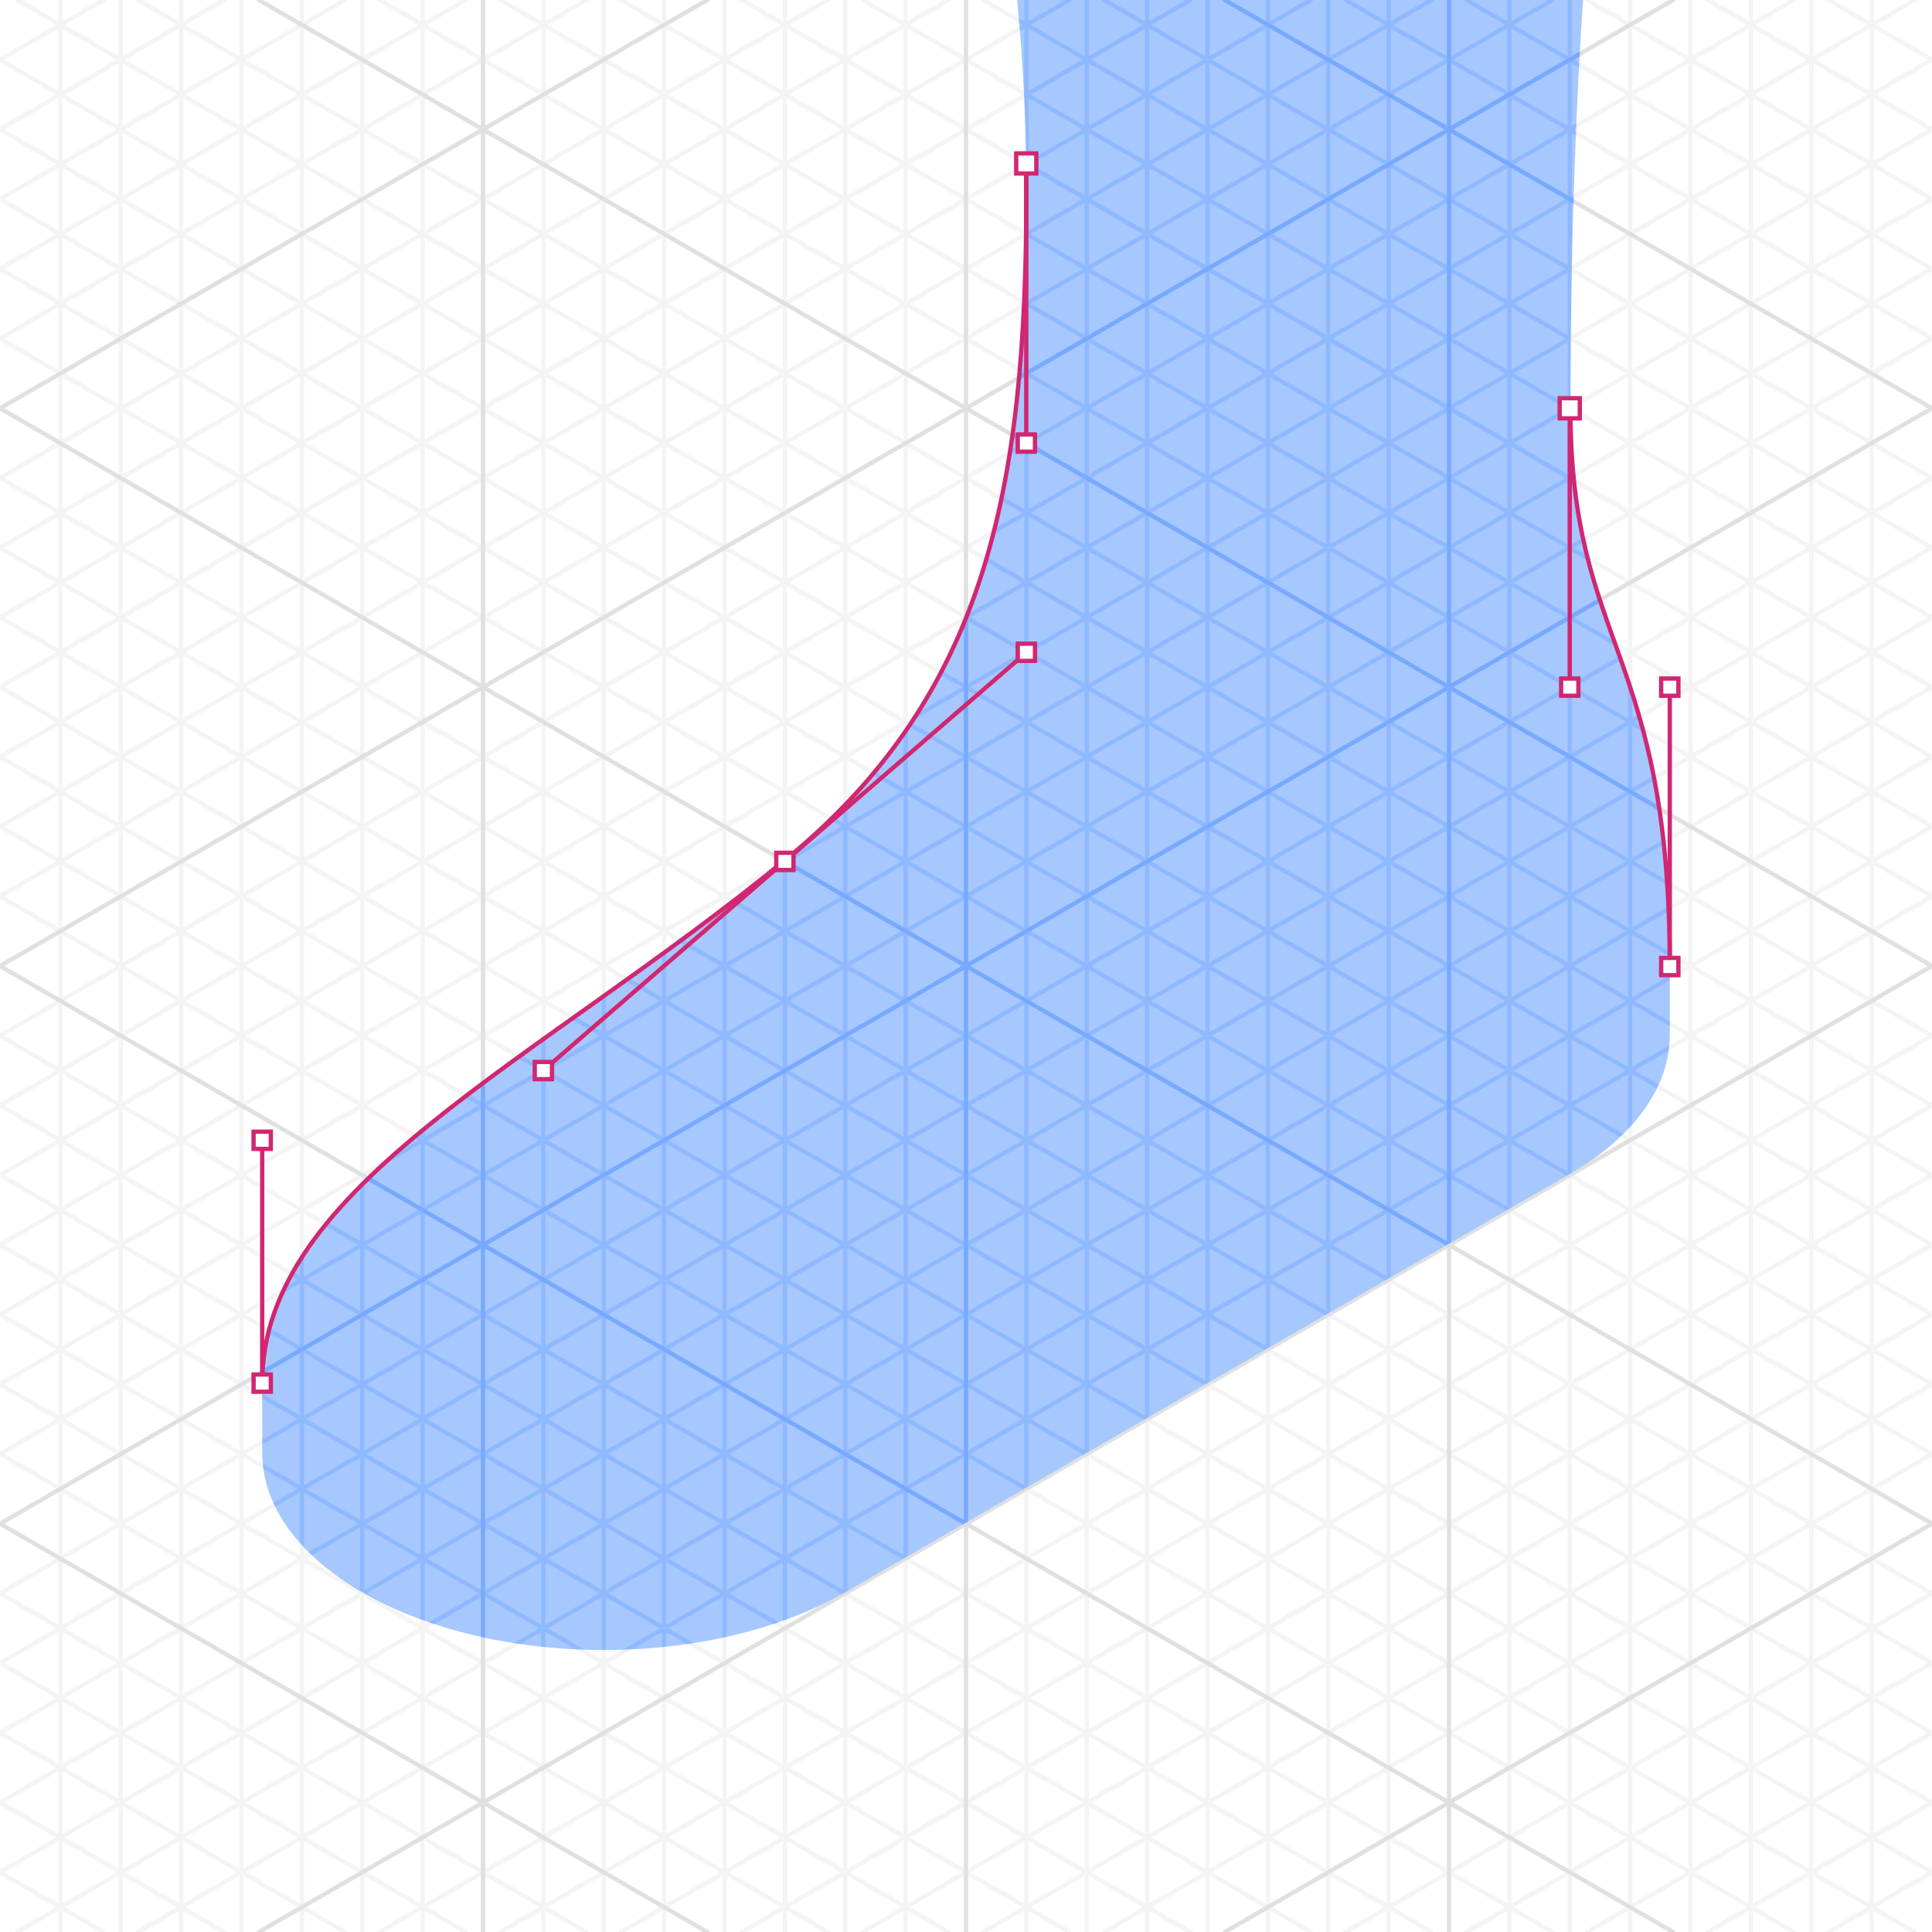 <svg xmlns="http://www.w3.org/2000/svg" xmlns:xlink="http://www.w3.org/1999/xlink" viewBox="0 0 448 448"><defs><style>.cls-1,.cls-10,.cls-4,.cls-5,.cls-9{fill:none;}.cls-2{clip-path:url(#clip-path);}.cls-11,.cls-3{fill:#fff;}.cls-4{stroke:#f4f4f4;}.cls-4,.cls-5,.cls-9{stroke-linecap:round;}.cls-10,.cls-11,.cls-4,.cls-5,.cls-9{stroke-miterlimit:10;}.cls-5{stroke:#e0e0e0;}.cls-6{fill:#a6c8ff;}.cls-7{clip-path:url(#clip-path-2);}.cls-8{opacity:0.5;}.cls-9{stroke:#78a9ff;}.cls-10,.cls-11{stroke:#d12771;}</style><clipPath id="clip-path"><rect class="cls-1" width="448" height="448"/></clipPath><clipPath id="clip-path-2"><path class="cls-1" d="M367.092,0H235.831A442.931,442.931,0,0,1,238,44.924c0,69.245-9.635,116.652-56,154.551-57.742,47.2-121.2,75.518-121.2,121.246l.005,16.165c0,11.7,7.732,23.4,23.2,32.332,30.928,17.856,81.072,17.856,112,0l168-96.995c15.464-8.928,23.2-20.63,23.2-32.332V224.336c0-73.951-23.049-74.292-23.049-129.787C364.148,41.576,366.847,3.366,367.092,0Z"/></clipPath></defs><title>Artboard 2 copy 40_Export_Two</title><g id="Layer_3" data-name="Layer 3"><g class="cls-2"><rect class="cls-3" width="448" height="448"/><line class="cls-4" x1="14" x2="14" y2="448"/><line class="cls-4" x1="28" x2="28" y2="448"/><line class="cls-4" x1="42" x2="42" y2="448"/><line class="cls-4" x1="56" x2="56" y2="448"/><line class="cls-4" x1="70" x2="70" y2="448"/><line class="cls-4" x1="84" x2="84" y2="448"/><line class="cls-4" x1="98" x2="98" y2="448"/><line class="cls-4" x1="126" x2="126" y2="448"/><line class="cls-4" x1="140" x2="140" y2="448"/><line class="cls-4" x1="154" x2="154" y2="448"/><line class="cls-4" x1="168" x2="168" y2="448"/><line class="cls-4" x1="182" x2="182" y2="448"/><line class="cls-4" x1="196" x2="196" y2="448"/><line class="cls-4" x1="210" x2="210" y2="448"/><line class="cls-4" x1="238" x2="238" y2="448"/><line class="cls-4" x1="252" x2="252" y2="448"/><line class="cls-4" x1="266" x2="266" y2="448"/><line class="cls-4" x1="280" x2="280" y2="448"/><line class="cls-4" x1="294" x2="294" y2="448"/><line class="cls-4" x1="308" x2="308" y2="448"/><line class="cls-4" x1="322" x2="322" y2="448"/><line class="cls-4" x1="350" x2="350" y2="448"/><line class="cls-4" x1="364" x2="364" y2="448"/><line class="cls-4" x1="378" x2="378" y2="448"/><line class="cls-4" x1="392" x2="392" y2="448"/><line class="cls-4" x1="406" x2="406" y2="448"/><line class="cls-4" x1="420" x2="420" y2="448"/><line class="cls-4" x1="434" x2="434" y2="448"/><line class="cls-4" x1="88.021" y1="448" x2="448" y2="240.166"/><line class="cls-4" x1="116.021" y1="448" x2="448" y2="256.332"/><line class="cls-4" x1="144.021" y1="448" x2="448" y2="272.497"/><line class="cls-4" x1="172.021" y1="448" x2="448" y2="288.663"/><line class="cls-4" x1="200.021" y1="448" x2="448" y2="304.829"/><line class="cls-4" x1="228.021" y1="448" x2="448" y2="320.995"/><line class="cls-4" x1="256.021" y1="448" x2="448" y2="337.161"/><line class="cls-4" x1="312.021" y1="448" x2="448" y2="369.492"/><line class="cls-4" x1="340.021" y1="448" x2="448" y2="385.658"/><line class="cls-4" x1="368.021" y1="448" x2="448" y2="401.824"/><line class="cls-4" x1="396.021" y1="448" x2="448" y2="417.99"/><line class="cls-4" x1="396.021" y1="448" x2="448" y2="417.99"/><line class="cls-4" x1="424.021" y1="448" x2="448" y2="434.155"/><line class="cls-4" x1="172.021" y1="448" x2="448" y2="288.663"/><line class="cls-4" x1="359.979" y2="207.834"/><line class="cls-4" x1="331.979" y2="191.668"/><line class="cls-4" x1="303.979" y2="175.503"/><line class="cls-4" x1="275.979" y2="159.337"/><line class="cls-4" x1="247.979" y2="143.171"/><line class="cls-4" x1="219.979" y2="127.005"/><line class="cls-4" x1="191.979" y2="110.839"/><line class="cls-4" x1="135.979" y2="78.508"/><line class="cls-4" x1="107.979" y2="62.342"/><line class="cls-4" x1="79.979" y2="46.176"/><line class="cls-4" x1="51.979" y2="30.01"/><line class="cls-4" x1="51.979" y2="30.01"/><line class="cls-4" x1="23.979" y2="13.845"/><line class="cls-4" x1="275.979" y2="159.337"/><line class="cls-4" x1="32.021" y1="448" x2="448" y2="207.834"/><line class="cls-4" x1="4.021" y1="448" x2="448" y2="191.668"/><line class="cls-4" y1="434.155" x2="448" y2="175.503"/><line class="cls-4" y1="417.99" x2="448" y2="159.337"/><line class="cls-4" y1="401.824" x2="448" y2="143.171"/><line class="cls-4" y1="385.658" x2="448" y2="127.005"/><line class="cls-4" y1="369.492" x2="448" y2="110.839"/><line class="cls-4" y1="337.161" x2="448" y2="78.508"/><line class="cls-4" y1="320.995" x2="448" y2="62.342"/><line class="cls-4" y1="304.829" x2="448" y2="46.176"/><line class="cls-4" y1="288.663" x2="448" y2="30.01"/><line class="cls-4" y1="272.497" x2="448" y2="13.845"/><line class="cls-4" y1="256.332" x2="443.979"/><line class="cls-4" y1="240.166" x2="415.979"/><line class="cls-4" x1="359.979" y1="448" y2="240.166"/><line class="cls-4" x1="331.979" y1="448" y2="256.332"/><line class="cls-4" x1="303.979" y1="448" y2="272.497"/><line class="cls-4" x1="275.979" y1="448" y2="288.663"/><line class="cls-4" x1="247.979" y1="448" y2="304.829"/><line class="cls-4" x1="219.979" y1="448" y2="320.995"/><line class="cls-4" x1="191.979" y1="448" y2="337.161"/><line class="cls-4" x1="135.979" y1="448" y2="369.492"/><line class="cls-4" x1="107.979" y1="448" y2="385.658"/><line class="cls-4" x1="79.979" y1="448" y2="401.824"/><line class="cls-4" x1="51.979" y1="448" y2="417.99"/><line class="cls-4" x1="51.979" y1="448" y2="417.99"/><line class="cls-4" x1="23.979" y1="448" y2="434.155"/><line class="cls-4" x1="275.979" y1="448" y2="288.663"/><line class="cls-4" x1="88.021" x2="448" y2="207.834"/><line class="cls-4" x1="116.021" x2="448" y2="191.668"/><line class="cls-4" x1="144.021" x2="448" y2="175.503"/><line class="cls-4" x1="172.021" x2="448" y2="159.337"/><line class="cls-4" x1="200.021" x2="448" y2="143.171"/><line class="cls-4" x1="228.021" x2="448" y2="127.005"/><line class="cls-4" x1="256.021" x2="448" y2="110.839"/><line class="cls-4" x1="312.021" x2="448" y2="78.508"/><line class="cls-4" x1="340.021" x2="448" y2="62.342"/><line class="cls-4" x1="368.021" x2="448" y2="46.176"/><line class="cls-4" x1="396.021" x2="448" y2="30.01"/><line class="cls-4" x1="396.021" x2="448" y2="30.01"/><line class="cls-4" x1="424.021" x2="448" y2="13.845"/><line class="cls-4" x1="172.021" x2="448" y2="159.337"/><line class="cls-4" x1="415.979" y1="448" y2="207.834"/><line class="cls-4" x1="443.979" y1="448" y2="191.668"/><line class="cls-4" x1="448" y1="434.155" y2="175.503"/><line class="cls-4" x1="448" y1="417.99" y2="159.337"/><line class="cls-4" x1="448" y1="401.824" y2="143.171"/><line class="cls-4" x1="448" y1="385.658" y2="127.005"/><line class="cls-4" x1="448" y1="369.492" y2="110.839"/><line class="cls-4" x1="448" y1="337.161" y2="78.508"/><line class="cls-4" x1="448" y1="320.995" y2="62.342"/><line class="cls-4" x1="448" y1="304.829" y2="46.176"/><line class="cls-4" x1="448" y1="288.663" y2="30.01"/><line class="cls-4" x1="448" y1="272.497" y2="13.845"/><line class="cls-4" x1="448" y1="256.332" x2="4.021"/><line class="cls-4" x1="448" y1="240.166" x2="32.021"/><line class="cls-5" x1="163.979" y1="448" y2="353.326"/><line class="cls-5" x1="284.021" x2="448" y2="94.674"/><line class="cls-5" x1="387.979" y1="448" y2="224"/><line class="cls-5" x1="448" y1="353.326" y2="94.674"/><line class="cls-5" x1="448" y1="224" x2="60.021"/><line class="cls-5" x1="284.021" y1="448" x2="448" y2="353.326"/><line class="cls-5" x1="163.979" y2="94.674"/><line class="cls-5" x1="60.021" y1="448" x2="448" y2="224"/><line class="cls-5" y1="353.326" x2="448" y2="94.674"/><line class="cls-5" y1="224" x2="387.979"/><line class="cls-5" x1="112" x2="112" y2="448"/><line class="cls-5" x1="224" x2="224" y2="448"/><line class="cls-5" x1="336" x2="336" y2="448"/><path class="cls-6" d="M367.092,0H235.831A442.931,442.931,0,0,1,238,44.924c0,69.245-9.635,116.652-56,154.551-57.742,47.2-121.2,75.518-121.2,121.246l.005,16.165c0,11.7,7.732,23.4,23.2,32.332,30.928,17.856,81.072,17.856,112,0l168-96.995c15.464-8.928,23.2-20.63,23.2-32.332V224.336c0-73.951-23.049-74.292-23.049-129.787C364.148,41.576,366.847,3.366,367.092,0Z"/><g class="cls-7"><g class="cls-8"><line class="cls-9" x1="70" x2="70" y2="448"/><line class="cls-9" x1="84" x2="84" y2="448"/><line class="cls-9" x1="98" x2="98" y2="448"/><line class="cls-9" x1="126" x2="126" y2="448"/><line class="cls-9" x1="140" x2="140" y2="448"/><line class="cls-9" x1="154" x2="154" y2="448"/><line class="cls-9" x1="168" x2="168" y2="448"/><line class="cls-9" x1="182" x2="182" y2="448"/><line class="cls-9" x1="196" x2="196" y2="448"/><line class="cls-9" x1="210" x2="210" y2="448"/><line class="cls-9" x1="238" x2="238" y2="448"/><line class="cls-9" x1="252" x2="252" y2="448"/><line class="cls-9" x1="266" x2="266" y2="448"/><line class="cls-9" x1="280" x2="280" y2="448"/><line class="cls-9" x1="294" x2="294" y2="448"/><line class="cls-9" x1="308" x2="308" y2="448"/><line class="cls-9" x1="322" x2="322" y2="448"/><line class="cls-9" x1="350" x2="350" y2="448"/><line class="cls-9" x1="364" x2="364" y2="448"/><line class="cls-9" x1="378" x2="378" y2="448"/><line class="cls-9" x1="359.979" y2="207.834"/><line class="cls-9" x1="331.979" y2="191.668"/><line class="cls-9" x1="303.979" y2="175.503"/><line class="cls-9" x1="275.979" y2="159.337"/><line class="cls-9" x1="247.979" y2="143.171"/><line class="cls-9" x1="275.979" y2="159.337"/><line class="cls-9" x1="32.021" y1="448" x2="448" y2="207.834"/><line class="cls-9" x1="4.021" y1="448" x2="448" y2="191.668"/><line class="cls-9" y1="434.155" x2="448" y2="175.503"/><line class="cls-9" y1="417.99" x2="448" y2="159.337"/><line class="cls-9" y1="401.824" x2="448" y2="143.171"/><line class="cls-9" y1="385.658" x2="448" y2="127.005"/><line class="cls-9" y1="369.492" x2="448" y2="110.839"/><line class="cls-9" y1="337.161" x2="448" y2="78.508"/><line class="cls-9" y1="320.995" x2="448" y2="62.342"/><line class="cls-9" y1="304.829" x2="448" y2="46.176"/><line class="cls-9" y1="288.663" x2="448" y2="30.01"/><line class="cls-9" y1="272.497" x2="448" y2="13.845"/><line class="cls-9" y1="256.332" x2="443.979"/><line class="cls-9" y1="240.166" x2="415.979"/><line class="cls-9" x1="359.979" y1="448" y2="240.166"/><line class="cls-9" x1="331.979" y1="448" y2="256.332"/><line class="cls-9" x1="303.979" y1="448" y2="272.497"/><line class="cls-9" x1="275.979" y1="448" y2="288.663"/><line class="cls-9" x1="247.979" y1="448" y2="304.829"/><line class="cls-9" x1="219.979" y1="448" y2="320.995"/><line class="cls-9" x1="275.979" y1="448" y2="288.663"/><line class="cls-9" x1="88.021" x2="448" y2="207.834"/><line class="cls-9" x1="116.021" x2="448" y2="191.668"/><line class="cls-9" x1="144.021" x2="448" y2="175.503"/><line class="cls-9" x1="172.021" x2="448" y2="159.337"/><line class="cls-9" x1="200.021" x2="448" y2="143.171"/><line class="cls-9" x1="228.021" x2="448" y2="127.005"/><line class="cls-9" x1="256.021" x2="448" y2="110.839"/><line class="cls-9" x1="312.021" x2="448" y2="78.508"/><line class="cls-9" x1="340.021" x2="448" y2="62.342"/><line class="cls-9" x1="172.021" x2="448" y2="159.337"/><line class="cls-9" x1="415.979" y1="448" y2="207.834"/><line class="cls-9" x1="443.979" y1="448" y2="191.668"/><line class="cls-9" x1="448" y1="434.155" y2="175.503"/><line class="cls-9" x1="448" y1="417.99" y2="159.337"/><line class="cls-9" x1="448" y1="401.824" y2="143.171"/><line class="cls-9" x1="448" y1="385.658" y2="127.005"/><line class="cls-9" x1="448" y1="369.492" y2="110.839"/><line class="cls-9" x1="448" y1="337.161" y2="78.508"/><line class="cls-9" x1="448" y1="320.995" y2="62.342"/><line class="cls-9" x1="448" y1="304.829" y2="46.176"/><line class="cls-9" x1="448" y1="288.663" y2="30.01"/><line class="cls-9" x1="448" y1="272.497" y2="13.845"/><line class="cls-9" x1="448" y1="256.332" x2="4.021"/><line class="cls-9" x1="448" y1="240.166" x2="32.021"/></g><line class="cls-9" x1="284.021" x2="448" y2="94.674"/><line class="cls-9" x1="387.979" y1="448" y2="224"/><line class="cls-9" x1="448" y1="353.326" y2="94.674"/><line class="cls-9" x1="448" y1="224" x2="60.021"/><line class="cls-9" y1="353.326" x2="448" y2="94.674"/><line class="cls-9" y1="224" x2="387.979"/><line class="cls-9" x1="112" x2="112" y2="448"/><line class="cls-9" x1="224" x2="224" y2="448"/><line class="cls-9" x1="336" x2="336" y2="448"/></g><path class="cls-10" d="M387.2,224.336c0-73.95-23.049-74.292-23.049-129.787"/><path class="cls-10" d="M237.971,39.63q.027,2.61.028,5.294c0,69.244-9.635,116.652-56,154.551-57.742,47.2-121.2,75.518-121.2,121.246"/><line class="cls-10" x1="126.059" y1="248.147" x2="237.999" y2="151.298"/><rect class="cls-11" x="180.001" y="197.747" width="4" height="4"/><rect class="cls-11" x="235.999" y="149.254" width="4" height="4"/><rect class="cls-11" x="124" y="246.248" width="4" height="4"/><line class="cls-10" x1="60.8" y1="322.973" x2="60.8" y2="264.415"/><rect class="cls-11" x="58.8" y="318.721" width="4" height="4"/><line class="cls-10" x1="237.974" y1="39.63" x2="237.974" y2="102.741"/><rect class="cls-11" x="235.64" y="35.565" width="4.667" height="4.667"/><line class="cls-10" x1="364" y1="94.697" x2="364" y2="159.063"/><rect class="cls-11" x="361.667" y="92.34" width="4.667" height="4.667"/><line class="cls-10" x1="387.197" y1="224.131" x2="387.197" y2="159.337"/><rect class="cls-11" x="385.197" y="222.131" width="4" height="4" transform="translate(774.393 448.262) rotate(180)"/><rect class="cls-11" x="58.8" y="262.415" width="4" height="4"/><rect class="cls-11" x="385.197" y="157.337" width="4" height="4" transform="translate(774.393 318.674) rotate(180)"/><rect class="cls-11" x="362" y="157.337" width="4" height="4" transform="translate(728 318.674) rotate(180)"/><rect class="cls-11" x="235.999" y="100.741" width="4" height="4"/></g></g></svg>